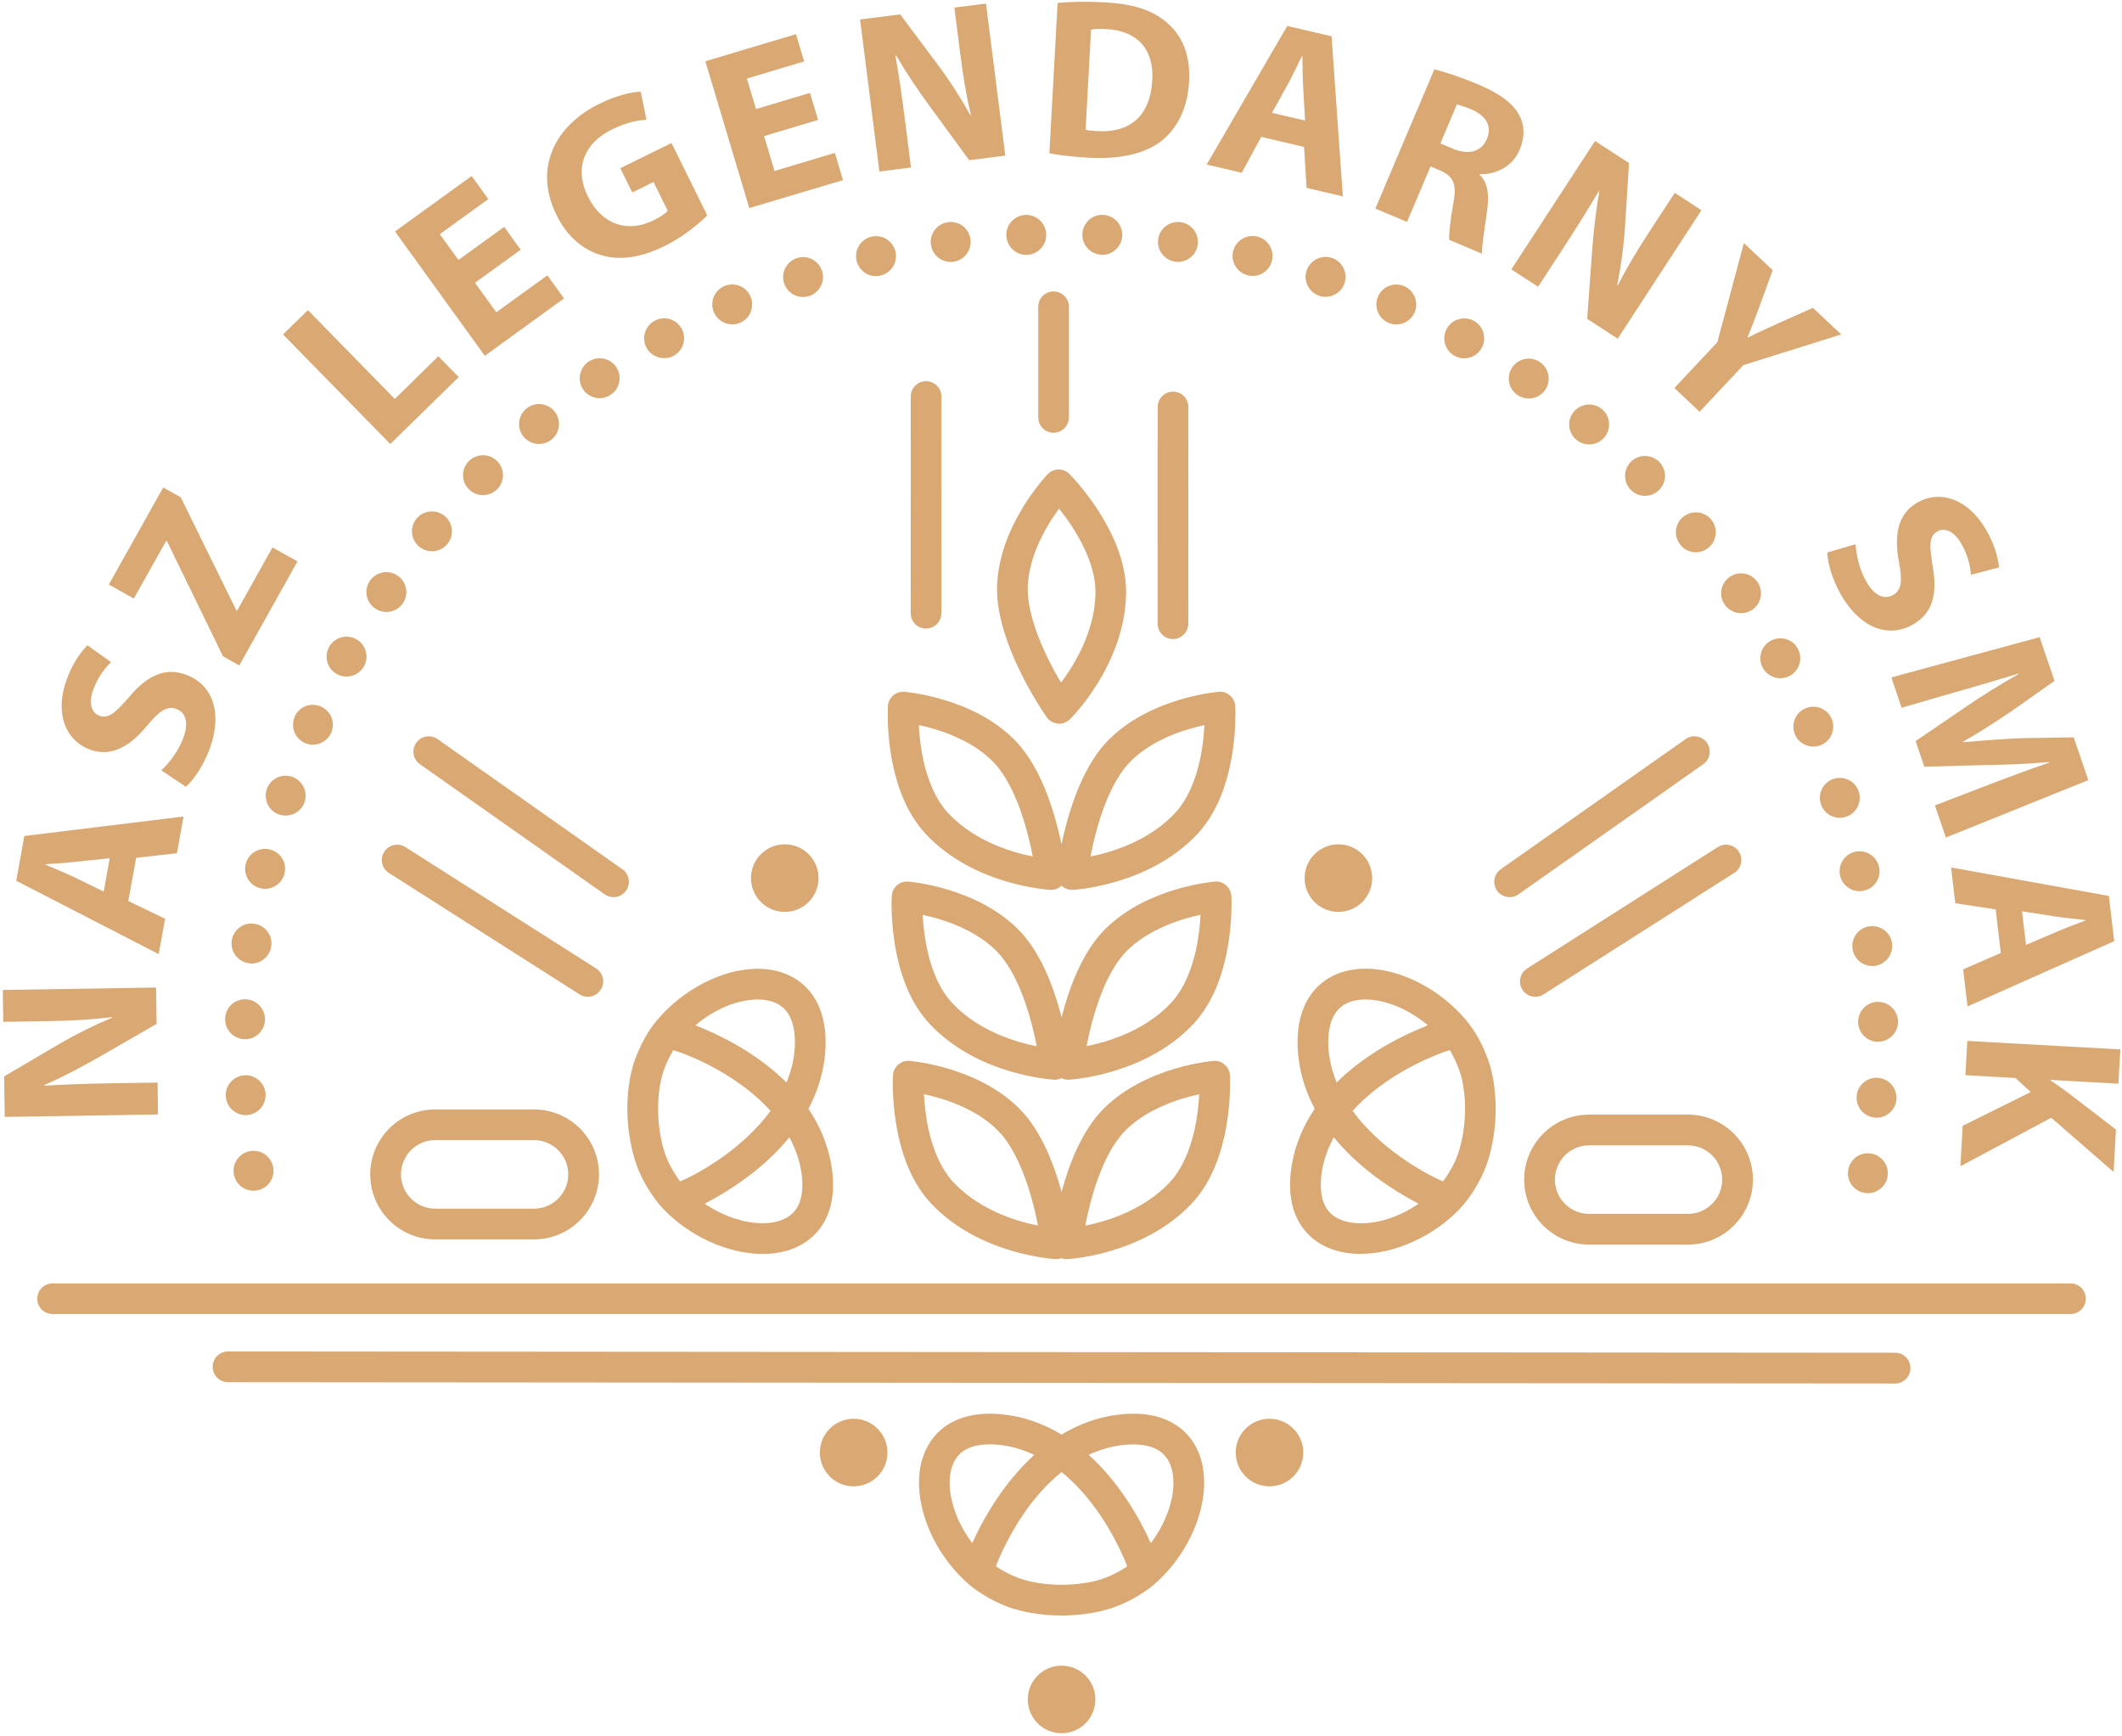 <?xml version="1.0" encoding="UTF-8"?> <svg xmlns="http://www.w3.org/2000/svg" width="313" height="256" viewBox="0 0 313 256" fill="none"><path d="M134.341 58.479L134.33 90.443C134.33 91.697 135.337 92.703 136.591 92.703C137.844 92.703 138.851 91.686 138.851 90.443L138.862 58.479C138.862 57.226 137.844 56.219 136.601 56.219C135.348 56.219 134.341 57.226 134.341 58.479ZM194.447 145.432C192.967 146.84 191.231 149.532 191.405 154.35C191.529 157.782 192.494 160.844 193.923 163.526C192.217 166.053 190.933 168.981 190.46 172.392C189.782 177.17 191.22 180.026 192.546 181.578C194.354 183.705 197.077 184.866 200.416 184.927H200.683C205.759 184.927 211.492 182.328 215.365 178.239C216.681 176.841 218.417 174.273 219.321 171.653C220.359 168.642 220.544 165.694 220.575 164.882C220.626 164.039 220.729 161.111 220.03 158.09C219.403 155.388 217.944 152.655 216.783 151.124C213.3 146.583 207.731 143.357 202.605 142.915C199.286 142.648 196.471 143.511 194.447 145.432ZM200.498 180.407C199.101 180.386 197.19 180.057 195.998 178.65C194.683 177.108 194.703 174.745 194.94 173.03C195.217 171.098 195.864 169.341 196.738 167.728C200.077 171.817 204.31 174.745 207.423 176.523C208.101 176.913 208.697 177.232 209.252 177.53C206.529 179.4 203.365 180.499 200.498 180.407ZM215.633 159.128C216.198 161.553 216.105 163.988 216.074 164.615C216.074 164.625 216.074 164.676 216.074 164.717C216.074 164.738 216.074 164.769 216.064 164.779C216.033 165.416 215.869 167.851 215.057 170.194C214.564 171.622 213.67 173.143 212.838 174.242C210.074 173.04 203.601 169.454 199.512 163.834C204.177 158.666 210.978 155.768 213.855 154.874C214.554 156.046 215.283 157.649 215.633 159.128ZM202.224 147.446C205.06 147.693 208.101 149.1 210.608 151.217C210.043 151.443 209.406 151.71 208.697 152.018C205.43 153.467 200.909 155.933 197.159 159.652C196.471 157.957 195.998 156.148 195.926 154.196C195.864 152.47 196.101 150.117 197.56 148.72C198.895 147.446 200.837 147.323 202.224 147.446ZM217.41 47.331C216.002 46.55 214.194 47.044 213.413 48.461C212.612 49.89 213.126 51.677 214.533 52.468C214.996 52.725 215.489 52.849 215.972 52.849C217.009 52.849 218.016 52.304 218.54 51.328C219.342 49.92 218.838 48.133 217.41 47.331ZM203.272 43.715C202.615 45.204 203.283 46.92 204.772 47.598C205.153 47.763 205.553 47.855 205.954 47.855C207.084 47.855 208.163 47.198 208.646 46.098C209.303 44.608 208.625 42.872 207.146 42.215C205.677 41.557 203.93 42.225 203.272 43.715ZM181.624 132.147C181.583 131.531 181.316 130.966 180.853 130.565C180.391 130.164 179.795 129.959 179.179 130.02C179.076 130.031 176.651 130.226 173.445 131.181C170.25 132.147 166.223 133.843 162.986 137.058C161.311 138.743 160.058 140.798 159.061 142.935C157.941 145.329 157.15 147.836 156.585 150.045C156.523 149.799 156.462 149.573 156.4 149.326C155.845 147.302 155.105 145.073 154.109 142.935C153.102 140.798 151.848 138.733 150.174 137.058C146.948 133.843 142.92 132.147 139.714 131.181C136.509 130.226 134.094 130.031 133.981 130.02C133.365 129.969 132.769 130.164 132.306 130.565C131.844 130.966 131.567 131.531 131.536 132.147C131.536 132.188 131.505 132.599 131.505 133.298C131.505 134.86 131.618 137.829 132.347 141.137C133.087 144.436 134.433 148.145 137.166 151.052C140.824 154.926 145.396 156.929 149.023 158.008C152.65 159.077 155.383 159.231 155.496 159.241C155.866 159.262 156.236 159.179 156.575 159.015C156.904 159.169 157.273 159.262 157.654 159.241C157.777 159.231 160.5 159.087 164.137 158.008C167.753 156.929 172.326 154.936 175.994 151.052C178.716 148.145 180.062 144.446 180.812 141.137C181.542 137.829 181.655 134.86 181.655 133.298C181.655 132.599 181.634 132.178 181.624 132.147ZM150.174 153.621C147.05 152.686 143.29 150.95 140.475 147.949C138.584 145.956 137.403 143.007 136.786 140.161C136.355 138.219 136.17 136.35 136.098 134.932C136.817 135.086 137.659 135.281 138.564 135.558C141.317 136.391 144.605 137.87 146.978 140.264C148.119 141.405 149.157 143.038 150.009 144.857C151.294 147.59 152.157 150.724 152.681 153.138C152.773 153.559 152.845 153.939 152.917 154.299C152.095 154.135 151.17 153.929 150.174 153.621ZM176.394 140.151C175.768 142.997 174.596 145.946 172.706 147.939C169.839 150.991 166.007 152.727 162.863 153.652C161.907 153.929 161.044 154.135 160.274 154.289C160.51 153.025 160.859 151.474 161.342 149.819C161.856 148.062 162.513 146.193 163.335 144.507C164.157 142.822 165.133 141.322 166.202 140.254C168.616 137.829 171.976 136.339 174.75 135.507C175.613 135.25 176.394 135.065 177.083 134.921C177.011 136.35 176.826 138.209 176.394 140.151ZM186.042 20.186L192.351 21.666L192.72 27.707L198.073 28.96L196.409 5.35L189.874 3.829L177.987 24.265L183.155 25.477L186.042 20.186ZM190.039 12.275C190.696 11.083 191.416 9.501 192.042 8.268L192.104 8.288C192.125 9.675 192.135 11.391 192.217 12.788L192.494 17.782L187.624 16.641L190.039 12.275ZM178.994 156.467C178.891 156.477 176.466 156.673 173.261 157.628C170.065 158.594 166.038 160.289 162.801 163.505C161.126 165.19 159.873 167.245 158.866 169.392C157.859 171.54 157.14 173.759 156.585 175.793V175.783C156.03 173.759 155.29 171.529 154.294 169.392C153.287 167.255 152.033 165.19 150.359 163.505C147.132 160.289 143.105 158.594 139.899 157.628C136.694 156.673 134.279 156.477 134.166 156.467C133.55 156.416 132.954 156.611 132.491 157.022C132.029 157.423 131.752 157.988 131.721 158.594C131.721 158.635 131.69 159.046 131.69 159.755C131.69 161.317 131.803 164.286 132.532 167.594C133.272 170.903 134.618 174.591 137.351 177.509C141.009 181.383 145.581 183.386 149.208 184.465C152.835 185.534 155.568 185.688 155.681 185.698C155.989 185.708 156.287 185.657 156.564 185.564C156.842 185.667 157.14 185.719 157.448 185.698C157.571 185.688 160.294 185.544 163.921 184.465C167.538 183.386 172.11 181.383 175.778 177.509C178.501 174.591 179.846 170.903 180.597 167.594C181.326 164.286 181.439 161.317 181.439 159.755C181.439 159.056 181.419 158.635 181.419 158.604C181.388 157.988 181.11 157.423 180.648 157.022C180.206 156.611 179.61 156.416 178.994 156.467ZM150.359 180.068C147.235 179.133 143.485 177.396 140.66 174.396C138.769 172.403 137.598 169.454 136.971 166.608C136.539 164.656 136.355 162.796 136.283 161.378C137.002 161.532 137.834 161.728 138.748 162.005C141.502 162.837 144.79 164.317 147.163 166.711C148.304 167.841 149.342 169.485 150.194 171.303C151.479 174.036 152.342 177.17 152.866 179.595C152.958 180.006 153.03 180.396 153.102 180.756C152.29 180.592 151.366 180.376 150.359 180.068ZM176.199 166.608C175.572 169.454 174.401 172.403 172.511 174.406C169.644 177.458 165.812 179.194 162.668 180.129C161.722 180.407 160.849 180.612 160.078 180.766C160.325 179.502 160.664 177.951 161.147 176.297C161.661 174.53 162.318 172.67 163.14 170.985C163.952 169.3 164.938 167.79 166.007 166.731C168.421 164.306 171.781 162.806 174.555 161.984C175.418 161.728 176.199 161.543 176.887 161.399C176.816 162.796 176.631 164.656 176.199 166.608ZM182.21 104.16C182.169 103.543 181.901 102.988 181.439 102.577C180.977 102.177 180.381 101.981 179.764 102.033C179.662 102.043 177.237 102.238 174.031 103.194C170.836 104.16 166.808 105.855 163.572 109.071C161.897 110.745 160.643 112.811 159.637 114.948C158.136 118.153 157.222 121.565 156.647 124.195C156.616 124.308 156.606 124.411 156.575 124.513C156.369 123.548 156.123 122.479 155.814 121.338C155.26 119.314 154.52 117.085 153.523 114.948C152.516 112.811 151.263 110.745 149.598 109.071C146.372 105.855 142.345 104.149 139.139 103.194C135.933 102.238 133.508 102.043 133.406 102.033C132.789 101.981 132.193 102.177 131.731 102.577C131.269 102.978 130.991 103.543 130.96 104.16C130.96 104.19 130.94 104.612 130.94 105.31C130.94 106.872 131.043 109.841 131.782 113.15C132.522 116.448 133.868 120.147 136.601 123.054C140.259 126.928 144.831 128.931 148.458 130.01C152.085 131.079 154.808 131.233 154.931 131.243C155.547 131.274 156.133 131.038 156.585 130.627C157.037 131.038 157.623 131.274 158.239 131.243C158.363 131.233 161.085 131.089 164.712 130.01C168.329 128.931 172.901 126.938 176.569 123.054C179.292 120.136 180.648 116.448 181.388 113.139C182.117 109.831 182.23 106.862 182.23 105.3C182.23 104.612 182.21 104.19 182.21 104.16ZM149.598 125.633C146.475 124.698 142.725 122.972 139.899 119.962C138.009 117.968 136.837 115.02 136.211 112.174C135.779 110.221 135.594 108.362 135.522 106.944C136.242 107.098 137.084 107.293 137.988 107.571C140.742 108.403 144.03 109.882 146.403 112.266C147.543 113.407 148.581 115.04 149.434 116.859C150.718 119.592 151.571 122.726 152.095 125.15C152.188 125.561 152.259 125.941 152.331 126.311C151.52 126.157 150.605 125.941 149.598 125.633ZM176.97 112.174C176.343 115.02 175.172 117.968 173.281 119.962C170.415 123.013 166.582 124.75 163.438 125.685C162.483 125.962 161.62 126.167 160.849 126.322C161.096 125.058 161.435 123.506 161.917 121.842C162.431 120.085 163.089 118.215 163.911 116.53C164.733 114.845 165.709 113.345 166.777 112.276C169.192 109.852 172.552 108.362 175.326 107.54C176.189 107.283 176.97 107.098 177.658 106.944C177.586 108.362 177.401 110.221 176.97 112.174ZM192.433 129.507C192.433 132.26 194.662 134.49 197.416 134.49C200.169 134.49 202.399 132.26 202.399 129.507C202.399 126.753 200.169 124.524 197.416 124.524C194.662 124.524 192.433 126.753 192.433 129.507ZM196.471 38.043C194.919 37.529 193.255 38.362 192.731 39.892C192.217 41.423 193.049 43.108 194.58 43.612C194.899 43.725 195.207 43.776 195.525 43.776C196.758 43.776 197.909 43.006 198.32 41.783C198.834 40.232 198.002 38.567 196.471 38.043ZM280.485 104.386L288.746 101.992C291.469 101.242 294.798 100.214 297.736 99.351L297.757 99.413C295.137 100.872 292.332 102.639 290.061 104.19L282.561 109.297L283.845 113.078L293.092 112.831C295.887 112.8 299.236 112.657 302.195 112.389L302.226 112.492C299.113 113.55 296.031 114.711 293.493 115.677L285.407 118.79L287.02 123.527L308.031 115.061L305.874 108.742L297.983 108.876C295.363 108.989 292.291 109.225 289.609 109.461L289.578 109.369C291.931 108.043 294.366 106.461 296.616 104.951L303.048 100.42L300.849 93.978L278.985 99.906L280.485 104.386ZM251.994 80.785C253.258 79.758 253.453 77.898 252.415 76.644C251.388 75.381 249.538 75.185 248.275 76.233C247.011 77.251 246.836 79.11 247.864 80.364C248.439 81.083 249.282 81.453 250.145 81.453C250.792 81.453 251.449 81.227 251.994 80.785ZM244.709 72.267C245.881 71.137 245.881 69.267 244.74 68.117C243.59 66.966 241.72 66.956 240.569 68.096C239.418 69.226 239.408 71.096 240.548 72.247C241.124 72.833 241.874 73.13 242.624 73.13C243.384 73.13 244.134 72.843 244.709 72.267ZM234.404 183.561H248.973C254.265 183.561 258.559 179.266 258.559 173.975C258.559 168.683 254.265 164.389 248.973 164.389H234.404C229.113 164.389 224.818 168.683 224.818 173.975C224.818 179.266 229.113 183.561 234.404 183.561ZM234.404 168.92H248.973C251.758 168.92 254.028 171.19 254.028 173.975C254.028 176.759 251.758 179.03 248.973 179.03H234.404C231.609 179.03 229.349 176.759 229.349 173.975C229.349 171.19 231.62 168.92 234.404 168.92ZM227.674 146.655L255.796 128.746C256.854 128.079 257.162 126.681 256.494 125.623C255.826 124.565 254.419 124.256 253.371 124.935L225.25 142.843C224.191 143.511 223.883 144.908 224.551 145.966C225.219 147.014 226.626 147.323 227.674 146.655ZM236.665 64.49C237.702 63.246 237.548 61.387 236.295 60.349C235.051 59.291 233.192 59.476 232.144 60.719C231.106 61.962 231.26 63.812 232.524 64.859C233.068 65.322 233.736 65.548 234.414 65.548C235.236 65.548 236.089 65.188 236.665 64.49ZM275.985 170.132C274.382 169.865 272.872 170.944 272.615 172.557C272.338 174.16 273.427 175.67 275.04 175.927C275.204 175.958 275.358 175.978 275.523 175.978C276.93 175.978 278.194 174.941 278.43 173.502H278.41C278.677 171.91 277.598 170.399 275.985 170.132ZM288.407 133.206L294.366 134.12L295.126 140.552L289.568 142.966L290.215 148.432L311.853 138.805L311.062 132.137L287.79 127.935L288.407 133.206ZM303.171 135.168C304.517 135.384 306.254 135.517 307.63 135.692V135.754C306.336 136.247 304.723 136.843 303.438 137.398L298.836 139.36L298.25 134.397L303.171 135.168ZM140.228 38.629C140.351 38.629 140.505 38.629 140.649 38.608C142.252 38.372 143.362 36.882 143.146 35.269C142.92 33.666 141.44 32.536 139.817 32.772C138.204 32.998 137.084 34.478 137.31 36.091C137.516 37.581 138.779 38.629 140.228 38.629ZM225.496 58.777C226.421 58.777 227.346 58.335 227.921 57.503C228.835 56.167 228.496 54.339 227.161 53.414C225.815 52.489 223.996 52.818 223.071 54.164C222.147 55.499 222.475 57.339 223.821 58.253C224.325 58.592 224.921 58.777 225.496 58.777ZM220.821 131.356C221.54 132.373 222.948 132.62 223.975 131.901L251.234 112.708C252.251 111.989 252.497 110.581 251.778 109.554C251.059 108.526 249.651 108.29 248.624 109.009L221.366 128.202C220.349 128.921 220.102 130.339 220.821 131.356ZM259.248 85.861C258.354 84.504 256.515 84.155 255.179 85.059C253.823 85.953 253.474 87.792 254.367 89.128C254.943 89.981 255.868 90.433 256.823 90.433C257.378 90.433 257.943 90.279 258.457 89.94C259.803 89.035 260.152 87.217 259.248 85.861ZM250.699 60.729L257.142 53.856L271.588 49.325L267.406 45.4L262.032 47.804C260.44 48.523 259.155 49.109 257.82 49.787L257.768 49.736C258.364 48.266 258.847 47.064 259.453 45.389L261.477 39.841L257.224 35.855L253.309 50.475L246.98 57.226L250.699 60.729ZM279.725 162.097C279.838 160.474 278.605 159.077 276.992 158.964C275.369 158.851 273.961 160.084 273.858 161.697C273.755 163.33 274.978 164.728 276.591 164.83C276.653 164.841 276.715 164.841 276.786 164.841C278.338 164.851 279.632 163.649 279.725 162.097ZM276.93 147.754C275.317 147.806 274.043 149.162 274.074 150.775C274.115 152.378 275.43 153.652 277.023 153.652C277.043 153.652 277.074 153.631 277.105 153.631C278.718 153.6 280.002 152.244 279.972 150.611C279.91 149.008 278.554 147.713 276.93 147.754ZM271.557 87.72C274.67 93.084 278.924 93.998 282.201 92.087C284.955 90.484 285.818 87.823 285.088 83.621C284.585 80.538 284.492 79.121 285.736 78.391C286.753 77.805 288.16 78.227 289.27 80.138C290.39 82.049 290.636 83.765 290.719 84.772L294.859 83.682C294.705 82.223 294.222 80.323 292.948 78.124C290.267 73.511 286.105 72.206 282.766 74.148C279.92 75.802 279.355 78.956 280.105 82.871C280.629 85.707 280.475 87.042 279.252 87.741C277.978 88.481 276.519 87.895 275.338 85.871C274.238 83.98 273.786 81.802 273.704 80.261L269.533 81.484C269.553 82.943 270.262 85.481 271.557 87.72ZM262.597 100.029C263.08 100.029 263.553 99.916 264.005 99.68C265.433 98.899 265.957 97.111 265.187 95.683C264.426 94.245 262.628 93.721 261.19 94.501C259.772 95.262 259.238 97.06 260.008 98.478C260.542 99.474 261.56 100.029 262.597 100.029ZM211.009 24.542L212.427 25.149C214.328 25.991 214.924 27.08 214.379 29.906C213.906 32.731 213.68 34.642 213.773 35.372L218.592 37.416C218.53 36.44 219.033 33.45 219.383 30.83C219.67 28.693 219.455 26.957 218.253 25.765L218.294 25.673C220.359 25.786 223.02 24.758 224.14 22.107C224.952 20.196 224.89 18.45 224.068 16.939C223.082 15.141 221.119 13.754 218.027 12.449C215.53 11.391 213.198 10.62 211.574 10.22L202.872 30.759L207.536 32.731L211.009 24.542ZM214.883 15.408C215.252 15.491 215.941 15.675 217.081 16.158C219.229 17.104 220.123 18.614 219.311 20.525C218.54 22.344 216.65 22.929 214.307 21.933L212.458 21.152L214.883 15.408ZM226.873 42.286L230.592 36.584C232.606 33.492 234.291 30.789 235.812 28.21L235.914 28.241C235.39 31.067 235.031 34.313 234.836 37.077L234.116 47.023L238.617 49.951L250.967 31.005L247.031 28.436L243.415 33.974C241.565 36.81 239.983 39.42 238.627 42.112L238.545 42.06C239.089 39.379 239.511 36.276 239.685 33.553L240.281 24.049L235.277 20.792L222.927 39.728L226.873 42.286ZM267.467 110.108C267.858 110.108 268.238 110.047 268.618 109.882C270.108 109.245 270.807 107.499 270.17 106.019C269.533 104.519 267.807 103.831 266.306 104.468C264.817 105.105 264.118 106.831 264.765 108.321C265.228 109.441 266.317 110.108 267.467 110.108ZM275.821 136.606C274.187 136.791 273.057 138.271 273.242 139.884C273.437 141.384 274.701 142.473 276.16 142.473C276.273 142.473 276.396 142.473 276.53 142.453C278.122 142.247 279.273 140.778 279.088 139.165C278.893 137.572 277.444 136.421 275.821 136.606ZM271.372 120.619C271.67 120.619 271.978 120.568 272.266 120.475C273.807 119.982 274.67 118.318 274.177 116.766C273.684 115.215 272.019 114.372 270.478 114.866C268.926 115.359 268.084 117.023 268.577 118.575C268.978 119.818 270.118 120.619 271.372 120.619ZM274.29 131.438C274.495 131.438 274.701 131.408 274.916 131.356C276.519 131.017 277.516 129.445 277.167 127.863C276.817 126.281 275.245 125.274 273.653 125.623C272.07 125.962 271.064 127.544 271.413 129.127C271.721 130.493 272.934 131.438 274.29 131.438ZM305.411 189.284H7.759C6.505 189.284 5.498 190.291 5.498 191.544C5.498 192.798 6.516 193.805 7.759 193.805H305.401C306.644 193.805 307.661 192.787 307.661 191.544C307.672 190.291 306.654 189.284 305.411 189.284ZM118.446 43.807C118.765 43.807 119.083 43.745 119.391 43.653C120.922 43.139 121.754 41.465 121.241 39.934C120.717 38.382 119.052 37.55 117.521 38.084C115.97 38.598 115.138 40.273 115.672 41.804C116.083 43.026 117.213 43.807 118.446 43.807ZM110.771 129.507C110.771 132.26 113.001 134.49 115.754 134.49C118.508 134.49 120.737 132.26 120.737 129.507C120.737 126.753 118.508 124.524 115.754 124.524C113.001 124.524 110.771 126.753 110.771 129.507ZM106.815 42.204C105.326 42.862 104.658 44.598 105.315 46.088C105.798 47.187 106.877 47.845 108.017 47.845C108.398 47.845 108.819 47.763 109.199 47.588C110.679 46.931 111.357 45.194 110.699 43.704C110.042 42.225 108.305 41.557 106.815 42.204ZM88.516 37.581C91.28 38.464 94.414 38.074 98.113 36.245C100.794 34.93 103.137 32.947 104.319 31.765L99.048 21.09L91.496 24.809L93.263 28.385L96.397 26.844L98.493 31.087C98.226 31.447 97.435 31.981 96.387 32.505C92.626 34.365 88.794 33.183 86.729 29.002C84.561 24.614 86.379 21.018 90.201 19.128C92.431 18.028 94.003 17.741 95.359 17.669L94.507 13.528C93.274 13.538 91.013 14.021 88.393 15.316C81.746 18.593 78.745 24.861 82.043 31.622C83.472 34.611 85.794 36.759 88.516 37.581ZM83.194 44.013L80.739 40.612L73.207 46.057L70.063 41.711L76.803 36.831L74.368 33.461L67.628 38.341L64.875 34.539L72.026 29.361L69.57 25.96L58.268 34.139L71.512 52.479L83.194 44.013ZM73.331 72.154C74.481 71.004 74.481 69.134 73.31 67.983C72.159 66.853 70.31 66.853 69.159 68.004C68.009 69.154 68.009 71.024 69.159 72.154C69.735 72.73 70.485 73.017 71.235 73.017C72.005 73.017 72.755 72.73 73.331 72.154ZM67.659 55.612L64.659 52.54L58.237 58.839L45.415 45.739L41.747 49.325L57.57 65.486L67.659 55.612ZM81.396 64.798C82.639 63.76 82.804 61.911 81.776 60.647C80.728 59.404 78.869 59.229 77.626 60.277C76.382 61.315 76.197 63.164 77.245 64.418C77.821 65.116 78.663 65.476 79.516 65.476C80.174 65.466 80.841 65.26 81.396 64.798ZM88.445 58.726C89.02 58.726 89.595 58.551 90.109 58.202C91.455 57.287 91.804 55.458 90.88 54.112C89.965 52.777 88.126 52.438 86.79 53.352C85.455 54.277 85.116 56.116 86.02 57.452C86.595 58.274 87.52 58.726 88.445 58.726ZM93.839 171.663C94.743 174.283 96.479 176.862 97.794 178.249C101.668 182.338 107.401 184.938 112.477 184.938H112.754C116.083 184.876 118.806 183.715 120.614 181.588C121.939 180.037 123.388 177.17 122.71 172.403C122.227 168.992 120.953 166.063 119.247 163.536C120.676 160.844 121.641 157.792 121.765 154.361C121.939 149.542 120.213 146.85 118.723 145.442C116.699 143.521 113.864 142.648 110.545 142.935C105.418 143.377 99.859 146.603 96.366 151.145C95.205 152.665 93.746 155.409 93.119 158.111C92.41 161.183 92.523 164.152 92.575 164.933C92.616 165.694 92.811 168.673 93.839 171.663ZM117.172 178.66C115.98 180.057 114.059 180.386 112.672 180.407C109.857 180.458 106.672 179.379 103.938 177.53C104.483 177.242 105.058 176.934 105.716 176.554C108.829 174.776 113.083 171.848 116.432 167.738C117.295 169.351 117.953 171.098 118.23 173.04C118.467 174.756 118.487 177.108 117.172 178.66ZM110.946 147.446C112.333 147.323 114.275 147.446 115.61 148.72C117.08 150.117 117.306 152.47 117.244 154.196C117.172 156.148 116.71 157.957 116.011 159.652C112.251 155.922 107.73 153.446 104.452 152.008C103.754 151.7 103.127 151.443 102.572 151.217C105.069 149.1 108.1 147.693 110.946 147.446ZM97.537 159.128C97.876 157.649 98.606 156.056 99.315 154.874C102.192 155.768 108.994 158.666 113.658 163.834C109.559 169.464 103.096 173.05 100.332 174.252C99.5 173.153 98.606 171.632 98.113 170.204C97.291 167.841 97.137 165.406 97.106 164.789V164.759C97.106 164.707 97.106 164.656 97.106 164.646C97.065 163.998 96.972 161.563 97.537 159.128ZM97.979 52.828C98.462 52.828 98.955 52.705 99.397 52.458C100.815 51.657 101.329 49.869 100.527 48.451C99.746 47.033 97.959 46.52 96.531 47.321C95.113 48.102 94.599 49.9 95.38 51.318C95.935 52.294 96.942 52.828 97.979 52.828ZM24.352 135.507L18.927 132.887L20.078 126.517L26.099 125.839L27.075 120.424L3.587 123.301L2.396 129.897L23.407 140.716L24.352 135.507ZM15.3 131.49L10.821 129.311C9.598 128.716 7.975 128.089 6.711 127.513L6.721 127.452C8.098 127.359 9.824 127.267 11.211 127.102L16.184 126.568L15.3 131.49ZM171.689 209.268C170.353 208.754 168.843 208.497 167.188 208.497C166.685 208.497 166.161 208.518 165.616 208.569C162.215 208.867 159.195 210.007 156.585 211.579C153.975 210.007 150.965 208.867 147.554 208.569C147.019 208.518 146.495 208.497 145.992 208.497C144.328 208.497 142.827 208.754 141.492 209.268C139.488 210.028 137.906 211.415 136.94 213.1C135.964 214.785 135.553 216.717 135.553 218.679C135.553 218.844 135.553 219.008 135.563 219.172C135.656 221.751 136.406 224.402 137.67 226.919C138.944 229.437 140.742 231.81 143.012 233.752C143.762 234.389 144.749 235.067 145.91 235.714C147.071 236.351 148.386 236.957 149.794 237.358C152.722 238.19 155.455 238.252 156.451 238.262H156.585H156.708C157.705 238.252 160.448 238.201 163.366 237.358C164.774 236.957 166.099 236.351 167.25 235.714C168.411 235.067 169.397 234.389 170.147 233.752C172.418 231.81 174.226 229.437 175.49 226.919C176.764 224.402 177.514 221.741 177.607 219.162C177.617 218.998 177.617 218.833 177.617 218.669C177.617 216.059 176.887 213.47 175.069 211.518C174.175 210.552 173.024 209.781 171.689 209.268ZM145.221 224.001C144.482 225.316 143.886 226.539 143.413 227.597C142.756 226.724 142.18 225.81 141.708 224.875C140.69 222.871 140.136 220.796 140.084 219.008L140.074 218.669C140.084 216.871 140.567 215.504 141.41 214.6C141.841 214.138 142.375 213.768 143.105 213.48C143.834 213.203 144.78 213.018 145.982 213.018C146.341 213.018 146.732 213.038 147.143 213.069C149.105 213.244 150.903 213.799 152.557 214.58C149.321 217.518 146.906 221.001 145.221 224.001ZM165.061 231.759C164.147 232.262 163.099 232.735 162.123 233.012C159.893 233.659 157.469 233.731 156.719 233.731H156.688H156.585H156.503H156.451C155.712 233.731 153.277 233.659 151.047 233.002C150.071 232.724 149.023 232.262 148.109 231.748C147.667 231.502 147.256 231.245 146.896 231.009C146.917 230.947 146.937 230.895 146.958 230.844C147.821 228.594 149.896 224.248 153.123 220.477C154.16 219.265 155.321 218.114 156.585 217.107C159.801 219.707 162.308 223.2 163.993 226.221C164.918 227.875 165.606 229.375 166.058 230.474C166.14 230.669 166.202 230.844 166.264 231.009C165.914 231.255 165.503 231.512 165.061 231.759ZM173.086 219.008C173.024 220.785 172.469 222.871 171.452 224.875C170.98 225.81 170.404 226.724 169.736 227.597C169.459 226.981 169.161 226.323 168.791 225.604C167.209 222.491 164.764 218.566 161.28 215.217C161.054 214.991 160.808 214.785 160.572 214.569C162.236 213.788 164.034 213.254 166.007 213.08C166.418 213.038 166.808 213.028 167.168 213.028C168.37 213.028 169.305 213.213 170.045 213.49C171.144 213.922 171.812 214.538 172.305 215.371C172.798 216.213 173.076 217.343 173.076 218.669L173.086 219.008ZM187.254 209.247C184.501 209.247 182.271 211.477 182.271 214.23C182.271 216.984 184.501 219.213 187.254 219.213C190.008 219.213 192.238 216.984 192.238 214.23C192.238 211.477 190.008 209.247 187.254 209.247ZM156.585 245.66C153.831 245.66 151.602 247.89 151.602 250.643C151.602 253.397 153.831 255.626 156.585 255.626C159.339 255.626 161.568 253.397 161.568 250.643C161.568 247.89 159.339 245.66 156.585 245.66ZM312.47 159.827L312.757 154.772L290.184 153.518L289.907 158.573L297.274 158.984L299.544 161.06L289.496 166.043L289.167 172.002L302.565 164.851L311.761 172.845L312.11 166.587L304.887 161.049C304.117 160.505 303.336 159.919 302.493 159.375L302.504 159.272L312.47 159.827ZM279.54 199.507L33.64 199.322C32.387 199.312 31.37 200.329 31.37 201.582C31.37 202.836 32.387 203.853 33.63 203.853L279.53 204.048C280.773 204.048 281.79 203.031 281.79 201.788C281.8 200.524 280.783 199.507 279.54 199.507ZM125.916 209.247C123.162 209.247 120.933 211.477 120.933 214.23C120.933 216.984 123.162 219.213 125.916 219.213C128.669 219.213 130.899 216.984 130.899 214.23C130.899 211.477 128.669 209.247 125.916 209.247ZM13.297 110.561C16.389 111.691 19.184 110.098 21.701 107.016C23.541 104.797 24.671 104.067 25.996 104.55C27.383 105.053 27.866 106.553 27.065 108.762C26.325 110.807 24.928 112.554 23.797 113.612L27.414 116.037C28.513 115.081 30.024 112.913 30.907 110.489C33.034 104.663 31.01 100.81 27.455 99.515C24.465 98.426 21.866 99.474 19.112 102.721C17.068 105.084 16.03 106.06 14.674 105.567C13.574 105.166 12.999 103.81 13.749 101.735C14.509 99.659 15.66 98.365 16.379 97.656L12.896 95.169C11.869 96.228 10.718 97.8 9.845 100.194C8.005 105.197 9.67 109.235 13.297 110.561ZM63.714 81.309C64.556 81.309 65.409 80.939 65.984 80.24C67.022 78.997 66.847 77.138 65.584 76.1C64.341 75.062 62.481 75.237 61.443 76.48C60.405 77.744 60.58 79.593 61.844 80.641C62.388 81.083 63.066 81.309 63.714 81.309ZM24.517 79.758L24.63 79.819L32.89 96.793L35.294 98.139L43.884 82.799L40.196 80.734L34.966 90.073L34.853 90.001L26.654 73.336L24.075 71.898L16.05 86.21L19.739 88.275L24.517 79.758ZM23.242 159.662L16.43 159.765C12.742 159.827 9.557 159.94 6.577 160.125L6.536 160.032C9.166 158.882 12.064 157.361 14.458 155.984L23.099 151.011L23.017 145.648L0.413 146.008L0.485 150.703L7.091 150.6C10.482 150.539 13.523 150.395 16.503 150.015V150.117C13.965 151.165 11.17 152.552 8.817 153.929L0.608 158.758L0.7 164.728L23.304 164.368L23.242 159.662ZM92.349 131.356C93.068 130.329 92.822 128.921 91.804 128.202L64.546 109.009C63.519 108.29 62.111 108.536 61.392 109.554C60.673 110.571 60.919 111.989 61.936 112.708L89.195 131.901C90.212 132.62 91.619 132.384 92.349 131.356ZM151.376 37.591H151.52C153.133 37.509 154.397 36.132 154.314 34.509C154.232 32.875 152.866 31.632 151.232 31.694C149.619 31.776 148.355 33.142 148.437 34.776C148.52 36.358 149.814 37.591 151.376 37.591ZM134.372 24.707L133.519 17.956C133.056 14.299 132.594 11.144 132.08 8.206L132.173 8.155C133.601 10.641 135.44 13.354 137.074 15.583L142.961 23.628L148.283 22.95L145.437 0.531L140.773 1.117L141.605 7.672C142.026 11.031 142.509 14.042 143.218 16.96L143.115 16.97C141.8 14.566 140.115 11.946 138.481 9.747L132.779 2.123L126.861 2.873L129.707 25.303L134.372 24.707ZM124.344 26.567L123.142 22.549L114.244 25.221L112.703 20.073L120.676 17.689L119.474 13.703L111.511 16.087L110.165 11.586L118.61 9.059L117.408 5.041L104.041 9.038L110.524 30.687L124.344 26.567ZM129.203 40.725C129.43 40.725 129.666 40.694 129.892 40.642C131.474 40.262 132.45 38.68 132.08 37.098C131.7 35.516 130.118 34.519 128.536 34.909C126.953 35.289 125.977 36.872 126.347 38.454C126.686 39.81 127.878 40.725 129.203 40.725ZM171.144 20.916C173.425 19.189 175.161 16.302 175.398 11.977C175.613 7.99 174.288 5.134 172.038 3.264C169.952 1.497 167.219 0.582 162.924 0.346C160.345 0.202 157.89 0.243 155.999 0.438L154.787 22.611C156.051 22.847 157.91 23.114 160.561 23.258C164.99 23.505 168.658 22.755 171.144 20.916ZM160.931 4.363C161.373 4.281 162.113 4.23 163.253 4.291C167.64 4.538 170.25 7.158 169.962 11.843C169.664 17.237 166.52 19.621 161.897 19.333C161.26 19.302 160.561 19.261 160.13 19.138L160.931 4.363ZM147.091 85.963C147.071 86.251 147.061 86.549 147.061 86.837C147.071 89.128 147.554 91.419 148.252 93.597C150.348 100.091 154.335 105.68 154.386 105.773C154.766 106.317 155.373 106.666 156.04 106.718C156.698 106.78 157.356 106.543 157.828 106.071C157.91 105.988 159.852 104.067 161.856 100.851C163.849 97.645 165.935 93.104 166.099 87.782C166.099 87.638 166.109 87.494 166.109 87.35C166.089 82.573 163.931 78.299 161.897 75.155C159.842 72.011 157.828 69.987 157.756 69.915C157.325 69.483 156.739 69.237 156.133 69.247C155.516 69.247 154.941 69.504 154.52 69.945C154.448 70.028 152.773 71.785 151.006 74.62C149.249 77.477 147.369 81.412 147.091 85.963ZM151.612 86.241C151.807 82.819 153.328 79.47 154.859 77.014C155.332 76.254 155.794 75.596 156.215 75.021C156.842 75.802 157.561 76.768 158.28 77.898C160.027 80.61 161.609 84.135 161.589 87.361L161.578 87.669C161.465 91.851 159.75 95.693 158.013 98.478C157.489 99.32 156.975 100.05 156.503 100.676C155.938 99.731 155.29 98.57 154.653 97.276C153.852 95.662 153.071 93.854 152.506 92.046C151.941 90.238 151.592 88.429 151.592 86.847C151.592 86.641 151.592 86.436 151.612 86.241ZM47.336 104.201C45.846 103.543 44.11 104.211 43.453 105.711H43.473C42.816 107.201 43.494 108.927 44.973 109.574C45.353 109.749 45.754 109.831 46.155 109.831C47.285 109.831 48.374 109.173 48.857 108.054V108.074C49.504 106.574 48.816 104.848 47.336 104.201ZM157.664 61.561V45.245C157.664 43.992 156.647 42.985 155.403 42.985C154.16 42.985 153.143 44.002 153.143 45.245V61.561C153.143 62.815 154.15 63.822 155.403 63.822C156.657 63.822 157.664 62.805 157.664 61.561ZM175.274 91.984L175.285 60.02C175.285 58.767 174.267 57.76 173.024 57.76C171.771 57.76 170.764 58.777 170.764 60.02L170.754 91.984C170.754 93.238 171.771 94.255 173.014 94.255C174.257 94.245 175.274 93.238 175.274 91.984ZM170.836 35.279C170.599 36.872 171.73 38.362 173.343 38.598C173.476 38.618 173.61 38.629 173.743 38.629C175.202 38.629 176.456 37.56 176.661 36.091C176.887 34.478 175.768 32.988 174.154 32.772C172.541 32.546 171.062 33.666 170.836 35.279ZM184.08 40.612C184.306 40.673 184.542 40.694 184.768 40.694C186.093 40.694 187.306 39.79 187.624 38.423C187.984 36.841 187.018 35.259 185.436 34.889C183.854 34.509 182.271 35.485 181.891 37.067C181.521 38.649 182.497 40.242 184.08 40.612ZM162.596 37.591C164.157 37.591 165.452 36.337 165.534 34.776C165.616 33.142 164.353 31.776 162.719 31.694C161.106 31.611 159.719 32.875 159.657 34.509C159.575 36.122 160.839 37.498 162.452 37.571C162.503 37.581 162.544 37.591 162.596 37.591ZM44.932 118.277C45.446 116.746 44.603 115.071 43.062 114.557C41.511 114.044 39.846 114.876 39.343 116.427C38.829 117.979 39.661 119.643 41.213 120.147C41.511 120.239 41.829 120.29 42.137 120.29C43.37 120.28 44.521 119.52 44.932 118.277ZM55.33 89.744C55.843 90.094 56.419 90.258 56.994 90.258C57.919 90.258 58.854 89.806 59.419 88.984C60.334 87.638 59.994 85.799 58.648 84.895C57.313 83.97 55.474 84.32 54.559 85.665C53.635 87.001 53.994 88.83 55.33 89.744ZM49.699 99.423C50.151 99.68 50.645 99.783 51.117 99.783C52.155 99.783 53.162 99.238 53.686 98.262C54.487 96.844 53.953 95.056 52.535 94.265C51.117 93.484 49.319 93.998 48.538 95.416C47.758 96.854 48.271 98.642 49.699 99.423ZM64.197 182.79H78.766C84.057 182.79 88.352 178.496 88.352 173.204C88.352 167.913 84.057 163.628 78.766 163.628H64.197C58.905 163.628 54.611 167.913 54.611 173.204C54.611 178.506 58.905 182.79 64.197 182.79ZM64.197 168.149H78.766C81.55 168.149 83.821 170.42 83.821 173.204C83.821 175.999 81.55 178.259 78.766 178.259H64.197C61.412 178.259 59.142 175.989 59.142 173.204C59.142 170.42 61.402 168.149 64.197 168.149ZM87.931 142.833L59.799 124.935C58.741 124.267 57.344 124.575 56.676 125.623C55.998 126.681 56.316 128.079 57.364 128.746L85.486 146.655C86.544 147.323 87.941 147.014 88.609 145.956C89.297 144.908 88.979 143.501 87.931 142.833ZM36.24 164.461H36.394C38.028 164.368 39.25 162.981 39.178 161.368C39.086 159.745 37.688 158.491 36.065 158.584C34.452 158.686 33.209 160.073 33.301 161.686C33.404 163.269 34.699 164.461 36.24 164.461ZM37.103 142.103C38.551 142.103 39.815 141.014 40.011 139.545C40.237 137.932 39.096 136.442 37.483 136.237C35.88 136.01 34.401 137.141 34.175 138.754C33.969 140.367 35.099 141.857 36.712 142.062C36.846 142.083 36.98 142.103 37.103 142.103ZM41.973 128.798C42.343 127.215 41.346 125.633 39.764 125.274C38.182 124.904 36.599 125.89 36.23 127.472C35.86 129.055 36.856 130.637 38.428 131.007C38.654 131.058 38.88 131.089 39.096 131.089C40.442 131.079 41.654 130.154 41.973 128.798ZM33.209 150.2C33.147 151.833 34.411 153.2 36.034 153.272H36.147C37.709 153.272 39.024 152.028 39.086 150.446C39.148 148.823 37.884 147.446 36.26 147.384C34.627 147.312 33.26 148.586 33.209 150.2ZM34.483 173.112C34.709 174.581 35.962 175.619 37.391 175.619C37.534 175.619 37.688 175.598 37.832 175.588C39.445 175.341 40.545 173.841 40.309 172.228C40.052 170.615 38.551 169.516 36.959 169.762C35.346 169.999 34.246 171.499 34.483 173.122V173.112Z" fill="#DAA872"></path></svg> 